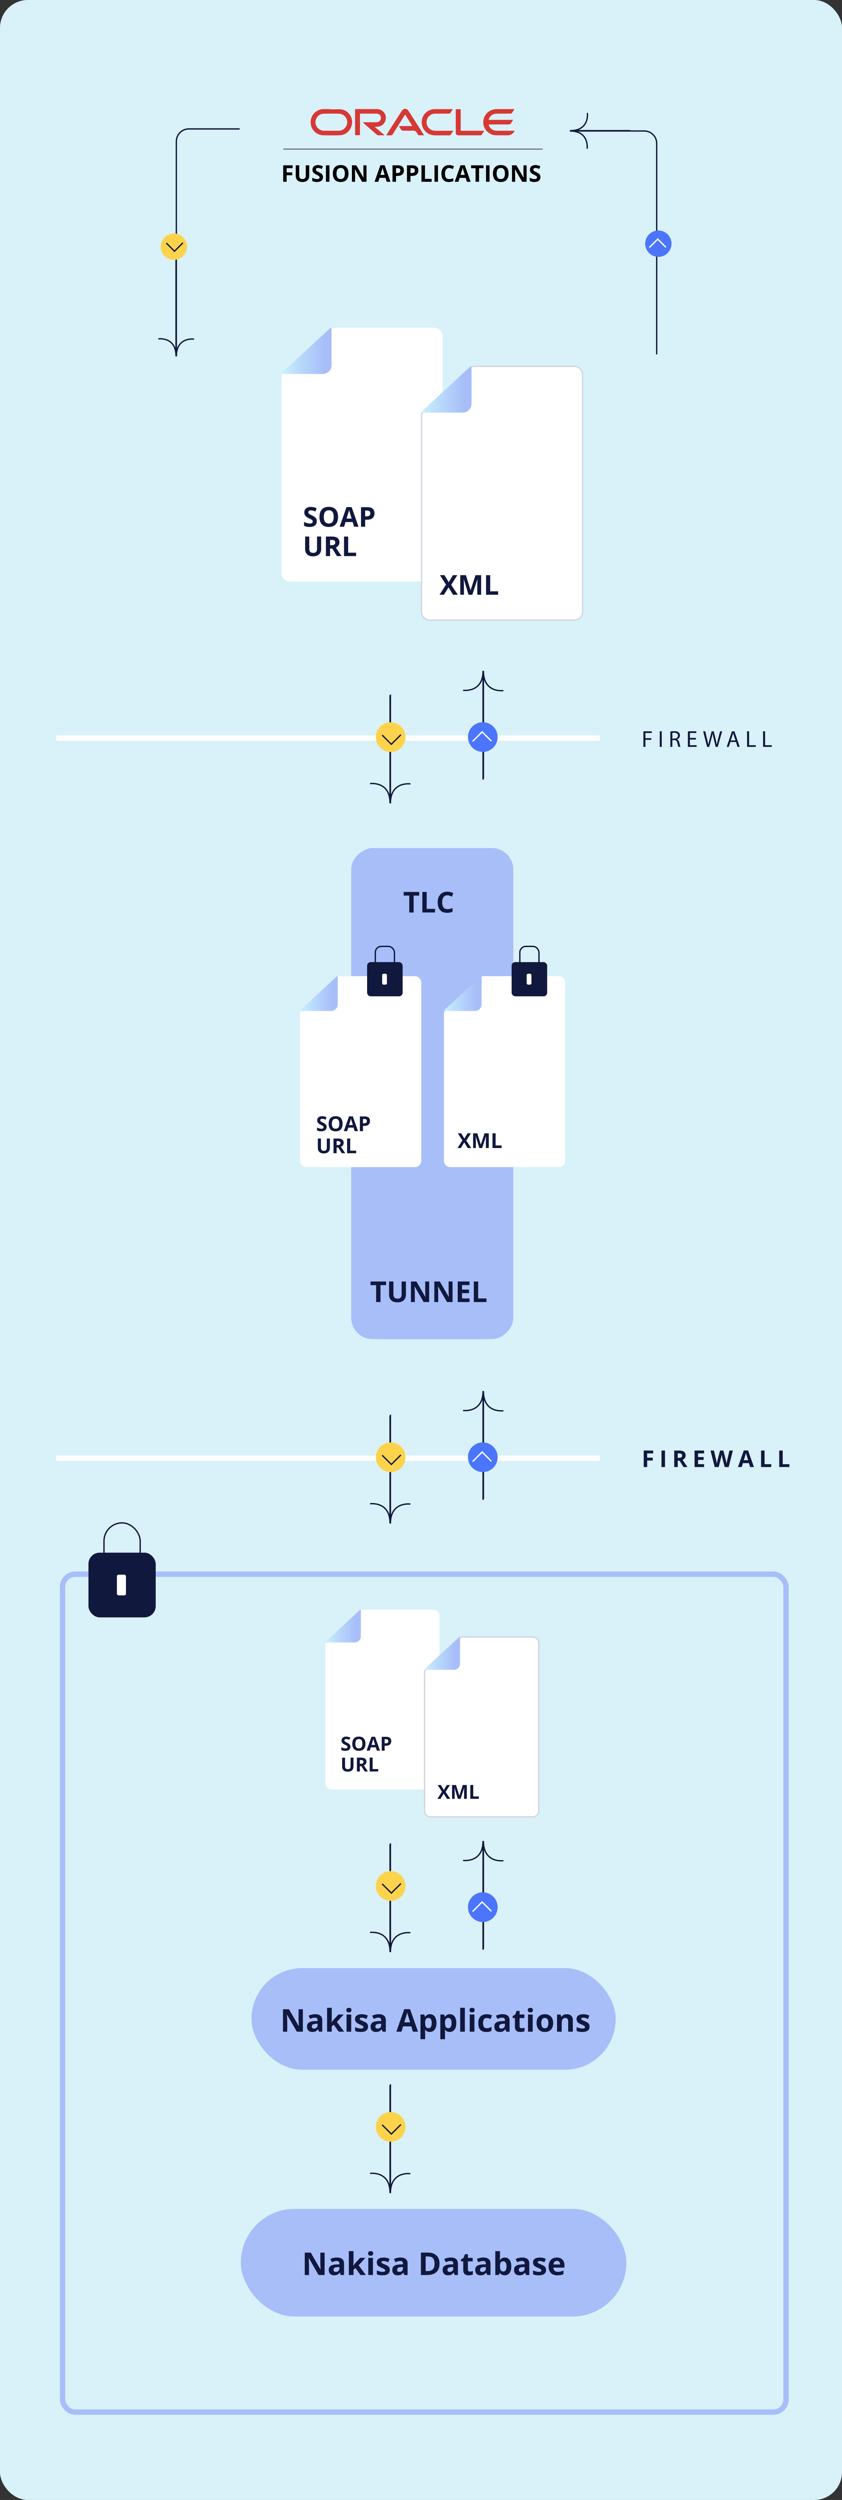 <svg xmlns="http://www.w3.org/2000/svg" xmlns:xlink="http://www.w3.org/1999/xlink" id="uuid-f7a04fb1-15f4-43d0-bd4b-f8b89086aaea" data-name="Layer_2" viewBox="0 0 633.18 1877.99"><rect x="0" y="0" width="633.18" height="1877.99" fill="#333333" stroke="none"/><defs><style>      .uuid-3ec38ba6-0afb-490b-899e-bd707c1529f6 {        fill: url(#uuid-773d5222-ed63-4c56-bba4-6311116858bb);      }      .uuid-9bbebf4a-929e-4823-ab5e-821f3f4d8b60 {        fill: url(#uuid-b4d132cf-df90-4970-9e63-02cbac8cc06b);      }      .uuid-7b13f9af-bb9e-4e9a-8d26-0b8c19b85d67 {        stroke: #11183d;      }      .uuid-7b13f9af-bb9e-4e9a-8d26-0b8c19b85d67, .uuid-28572240-3ef2-4a57-8aa6-6570bd2bcff8, .uuid-ac3f48d1-4047-47ab-8afc-bb8b67265bb3, .uuid-dc24837c-026d-4040-8f88-c55e5a05d46b, .uuid-804013a6-d55f-42a9-9332-a56510d5b9e3 {        fill: none;      }      .uuid-7b13f9af-bb9e-4e9a-8d26-0b8c19b85d67, .uuid-28572240-3ef2-4a57-8aa6-6570bd2bcff8, .uuid-ac3f48d1-4047-47ab-8afc-bb8b67265bb3, .uuid-dc24837c-026d-4040-8f88-c55e5a05d46b, .uuid-804013a6-d55f-42a9-9332-a56510d5b9e3, .uuid-dc771335-9708-48c5-97a5-0d40cdcbf0ec {        stroke-miterlimit: 10;      }      .uuid-a5ba206d-e010-4e75-b501-d0b15fdb992e, .uuid-dc771335-9708-48c5-97a5-0d40cdcbf0ec {        fill: #fff;      }      .uuid-0ceba10d-41bb-4a5c-a9a3-59b73fa52c17 {        fill: #11183d;      }      .uuid-28572240-3ef2-4a57-8aa6-6570bd2bcff8, .uuid-ac3f48d1-4047-47ab-8afc-bb8b67265bb3 {        stroke: #fff;      }      .uuid-712d5bc6-c309-466f-8b43-c506fa3f7785 {        fill: #4b75fd;      }      .uuid-d07f00d8-7840-477f-8b07-5b6c9c83165d {        fill: #a7bef9;      }      .uuid-0f22a9b6-9faf-4d05-8770-92254fdf6a71 {        fill: url(#uuid-778f7fb5-3d52-4888-b614-c883f7d84e39);      }      .uuid-1ef6fcfc-6a7f-4beb-b94b-9c0864f534c4 {        fill: #d63834;      }      .uuid-ac3f48d1-4047-47ab-8afc-bb8b67265bb3, .uuid-804013a6-d55f-42a9-9332-a56510d5b9e3 {        stroke-width: 4px;      }      .uuid-dc24837c-026d-4040-8f88-c55e5a05d46b {        stroke: #646568;        stroke-width: .75px;      }      .uuid-febadccc-9bcc-42ba-ba16-dda4e6a15587 {        fill: #fdd34b;      }      .uuid-50353201-9a36-4a82-a3e6-c20ca6634976 {        fill: url(#uuid-7c02fe13-fdb6-4b05-b3d2-6ec4d27e04d8);      }      .uuid-4d7af042-6f8a-4970-829d-9c1dd0219e22 {        fill: #d9f1f9;      }      .uuid-2d1c9860-2201-4e27-a2d8-d885006d1819 {        fill: url(#uuid-8b6dd8ba-0d6b-4e36-a457-d2daf2967f94);      }      .uuid-804013a6-d55f-42a9-9332-a56510d5b9e3 {        stroke: #a7bef9;      }      .uuid-a71c5cd2-5afc-4c19-85ce-7f8f59768ea2 {        fill: url(#uuid-10d0ef26-fa39-4090-a85d-4ceda874b014);      }      .uuid-dc771335-9708-48c5-97a5-0d40cdcbf0ec {        stroke: #d3d5e0;      }    </style><linearGradient id="uuid-8b6dd8ba-0d6b-4e36-a457-d2daf2967f94" x1="212.14" y1="263.67" x2="249.34" y2="263.67" gradientUnits="userSpaceOnUse"><stop offset="0" stop-color="#c8f1fd"></stop><stop offset=".37" stop-color="#b8d9fb"></stop><stop offset=".86" stop-color="#a7bef9"></stop></linearGradient><linearGradient id="uuid-7c02fe13-fdb6-4b05-b3d2-6ec4d27e04d8" x1="317.42" y1="292.67" x2="354.61" y2="292.67" xlink:href="#uuid-8b6dd8ba-0d6b-4e36-a457-d2daf2967f94"></linearGradient><linearGradient id="uuid-773d5222-ed63-4c56-bba4-6311116858bb" x1="245.01" y1="1221.59" x2="271.37" y2="1221.59" xlink:href="#uuid-8b6dd8ba-0d6b-4e36-a457-d2daf2967f94"></linearGradient><linearGradient id="uuid-10d0ef26-fa39-4090-a85d-4ceda874b014" x1="319.6" y1="1242.13" x2="345.95" y2="1242.13" xlink:href="#uuid-8b6dd8ba-0d6b-4e36-a457-d2daf2967f94"></linearGradient><linearGradient id="uuid-b4d132cf-df90-4970-9e63-02cbac8cc06b" x1="225.98" y1="746.46" x2="253.97" y2="746.46" xlink:href="#uuid-8b6dd8ba-0d6b-4e36-a457-d2daf2967f94"></linearGradient><linearGradient id="uuid-778f7fb5-3d52-4888-b614-c883f7d84e39" x1="334.17" y1="746.46" x2="362.16" y2="746.46" xlink:href="#uuid-8b6dd8ba-0d6b-4e36-a457-d2daf2967f94"></linearGradient></defs><g id="uuid-aab43295-bf21-407b-8bd1-4cb49a2abe96" data-name="Layer_1"><g><rect class="uuid-4d7af042-6f8a-4970-829d-9c1dd0219e22" y="0" width="633.18" height="1877.99" rx="20.94" ry="20.94"></rect><path class="uuid-a5ba206d-e010-4e75-b501-d0b15fdb992e" d="M326.44,436.85h-108.36c-3.52,0-6.38-2.86-6.38-6.38v-146.6c0-1.77.73-3.46,2.03-4.66l33.63-31.31c1.18-1.1,2.74-1.72,4.35-1.72h74.72c3.52,0,6.38,2.86,6.38,6.38v177.91c0,3.52-2.86,6.38-6.38,6.38Z"></path><path class="uuid-2d1c9860-2201-4e27-a2d8-d885006d1819" d="M249.34,247.1v27.19c0,3.67-2.97,6.64-6.64,6.64h-29.87c-.63,0-.93-.77-.47-1.19l35.82-33.14c.44-.41,1.15-.1,1.15.5Z"></path><rect class="uuid-d07f00d8-7840-477f-8b07-5b6c9c83165d" x="140.6" y="760.57" width="368.91" height="121.91" rx="16.14" ry="16.14" transform="translate(1146.58 496.48) rotate(90)"></rect><path class="uuid-7b13f9af-bb9e-4e9a-8d26-0b8c19b85d67" d="M119.04,254.57s13.33-1.93,13.33,13.01v-83.32"></path><path class="uuid-7b13f9af-bb9e-4e9a-8d26-0b8c19b85d67" d="M145.94,254.76s-13.33-1.93-13.33,13.01V106.21c0-5.17,4.19-9.36,9.36-9.36h38.28"></path><path class="uuid-7b13f9af-bb9e-4e9a-8d26-0b8c19b85d67" d="M441.7,84.82s1.93,13.33-13.01,13.33h45.27"></path><path class="uuid-7b13f9af-bb9e-4e9a-8d26-0b8c19b85d67" d="M441.51,111.72s1.93-13.33-13.01-13.33h55.97c5.17,0,9.36,4.19,9.36,9.36v158.46"></path><circle class="uuid-febadccc-9bcc-42ba-ba16-dda4e6a15587" cx="130.76" cy="185.28" r="9.9"></circle><polyline class="uuid-7b13f9af-bb9e-4e9a-8d26-0b8c19b85d67" points="125.06 182.58 131.21 188.73 137.57 182.38"></polyline><circle class="uuid-712d5bc6-c309-466f-8b43-c506fa3f7785" cx="495.08" cy="183.06" r="9.9"></circle><polyline class="uuid-28572240-3ef2-4a57-8aa6-6570bd2bcff8" points="500.77 185.76 494.62 179.61 488.27 185.96"></polyline><path class="uuid-dc771335-9708-48c5-97a5-0d40cdcbf0ec" d="M431.72,465.85h-108.36c-3.52,0-6.38-2.86-6.38-6.38v-146.6c0-1.77.73-3.46,2.03-4.66l33.63-31.31c1.18-1.1,2.74-1.72,4.35-1.72h74.72c3.52,0,6.38,2.86,6.38,6.38v177.91c0,3.52-2.86,6.38-6.38,6.38Z"></path><path class="uuid-50353201-9a36-4a82-a3e6-c20ca6634976" d="M354.61,276.1v27.19c0,3.67-2.97,6.64-6.64,6.64h-29.87c-.63,0-.93-.77-.47-1.19l35.82-33.14c.44-.41,1.15-.1,1.15.5Z"></path><g><path class="uuid-0ceba10d-41bb-4a5c-a9a3-59b73fa52c17" d="M238.23,391.59c0,.87-.21,1.63-.63,2.27-.42.64-1.04,1.14-1.84,1.49-.81.35-1.79.52-2.94.52-.51,0-1.01-.03-1.49-.1-.49-.07-.95-.17-1.4-.3-.45-.13-.87-.29-1.27-.49v-2.89c.7.31,1.42.59,2.17.83.75.25,1.49.37,2.23.37.51,0,.92-.07,1.23-.2.31-.13.54-.32.68-.55.14-.23.21-.5.21-.8,0-.37-.12-.68-.37-.94-.25-.26-.59-.51-1.02-.73-.43-.23-.92-.47-1.46-.73-.34-.16-.71-.36-1.12-.59-.4-.23-.78-.51-1.15-.85-.36-.33-.66-.74-.89-1.22-.23-.48-.35-1.05-.35-1.72,0-.88.2-1.63.6-2.25.4-.62.98-1.1,1.72-1.43.75-.33,1.63-.5,2.65-.5.76,0,1.49.09,2.19.27s1.42.43,2.18.77l-1,2.42c-.68-.28-1.28-.49-1.82-.64s-1.08-.23-1.64-.23c-.39,0-.72.06-.99.19-.28.12-.48.3-.62.52s-.21.48-.21.78c0,.35.1.64.31.88.21.24.51.47.92.69s.93.48,1.54.77c.75.36,1.39.73,1.92,1.11.53.38.94.84,1.23,1.36s.43,1.16.43,1.93Z"></path><path class="uuid-0ceba10d-41bb-4a5c-a9a3-59b73fa52c17" d="M254.23,388.3c0,1.13-.14,2.16-.42,3.09-.28.93-.71,1.73-1.28,2.4-.57.67-1.3,1.18-2.18,1.54-.88.36-1.92.54-3.12.54s-2.24-.18-3.12-.54-1.6-.87-2.18-1.54-1-1.47-1.28-2.4c-.28-.93-.42-1.97-.42-3.11,0-1.52.25-2.85.75-3.97s1.27-2,2.31-2.63,2.36-.93,3.96-.93,2.91.31,3.93.93c1.03.62,1.79,1.5,2.29,2.63.5,1.13.75,2.46.75,3.99ZM243.5,388.3c0,1.02.13,1.91.39,2.65.26.74.66,1.31,1.21,1.71.55.4,1.26.6,2.13.6s1.6-.2,2.15-.6c.55-.4.95-.97,1.2-1.71.25-.74.38-1.62.38-2.65,0-1.54-.29-2.75-.86-3.64-.58-.88-1.52-1.33-2.84-1.33-.88,0-1.59.2-2.15.6-.55.4-.96.97-1.22,1.71s-.39,1.63-.39,2.66Z"></path><path class="uuid-0ceba10d-41bb-4a5c-a9a3-59b73fa52c17" d="M266.27,395.67l-1.07-3.5h-5.36l-1.07,3.5h-3.36l5.19-14.75h3.81l5.21,14.75h-3.36ZM264.46,389.56l-1.07-3.42c-.07-.23-.16-.52-.27-.88s-.22-.72-.33-1.1c-.11-.37-.2-.7-.27-.97-.07.27-.16.61-.28,1.02-.12.41-.23.79-.34,1.15-.11.36-.18.62-.23.77l-1.05,3.42h3.83Z"></path><path class="uuid-0ceba10d-41bb-4a5c-a9a3-59b73fa52c17" d="M276.17,380.98c1.9,0,3.28.41,4.15,1.22.87.81,1.31,1.93,1.31,3.36,0,.64-.1,1.26-.29,1.84-.19.59-.51,1.11-.95,1.56-.44.46-1.02.82-1.75,1.08-.73.26-1.63.4-2.7.4h-1.34v5.23h-3.12v-14.69h4.69ZM276.01,383.53h-1.42v4.36h1.02c.58,0,1.09-.08,1.52-.23s.76-.4,1-.72.35-.75.35-1.27c0-.72-.2-1.26-.6-1.61s-1.03-.53-1.87-.53Z"></path><path class="uuid-0ceba10d-41bb-4a5c-a9a3-59b73fa52c17" d="M241.52,403.05v9.51c0,1.01-.22,1.92-.67,2.74-.45.81-1.12,1.46-2.02,1.93s-2.04.71-3.4.71c-1.94,0-3.42-.5-4.44-1.49-1.02-.99-1.53-2.3-1.53-3.94v-9.47h3.11v8.99c0,1.21.25,2.06.74,2.55s1.23.73,2.2.73c.68,0,1.24-.12,1.66-.35s.74-.6.94-1.08c.2-.49.3-1.11.3-1.87v-8.97h3.11Z"></path><path class="uuid-0ceba10d-41bb-4a5c-a9a3-59b73fa52c17" d="M249.39,403.05c1.33,0,2.43.16,3.3.48.87.32,1.51.81,1.93,1.46.42.65.63,1.47.63,2.46,0,.67-.13,1.26-.38,1.76-.25.5-.59.93-1,1.28-.42.35-.86.63-1.35.85l4.32,6.4h-3.46l-3.51-5.64h-1.66v5.64h-3.12v-14.69h4.28ZM249.17,405.6h-.94v3.97h1c1.03,0,1.77-.17,2.22-.52.45-.34.67-.85.67-1.52s-.24-1.19-.72-1.49c-.48-.29-1.22-.44-2.23-.44Z"></path><path class="uuid-0ceba10d-41bb-4a5c-a9a3-59b73fa52c17" d="M258.7,417.75v-14.69h3.12v12.12h5.96v2.57h-9.07Z"></path></g><g><path class="uuid-0ceba10d-41bb-4a5c-a9a3-59b73fa52c17" d="M344.26,446.77h-3.56l-3.42-5.56-3.42,5.56h-3.34l4.87-7.58-4.56-7.12h3.44l3.17,5.29,3.11-5.29h3.36l-4.61,7.29,4.96,7.41Z"></path><path class="uuid-0ceba10d-41bb-4a5c-a9a3-59b73fa52c17" d="M352.33,446.77l-3.54-11.53h-.09c.01.28.04.69.07,1.24.03.55.06,1.14.08,1.76.03.62.04,1.19.04,1.69v6.83h-2.78v-14.69h4.24l3.48,11.24h.06l3.69-11.24h4.24v14.69h-2.9v-6.95c0-.46,0-1,.03-1.6.02-.6.04-1.18.07-1.72.03-.55.05-.96.06-1.23h-.09l-3.79,11.51h-2.85Z"></path><path class="uuid-0ceba10d-41bb-4a5c-a9a3-59b73fa52c17" d="M365.51,446.77v-14.69h3.12v12.12h5.96v2.57h-9.07Z"></path></g><path class="uuid-a5ba206d-e010-4e75-b501-d0b15fdb992e" d="M325.99,1344.28h-76.77c-2.5,0-4.52-2.02-4.52-4.52v-103.86c0-1.25.52-2.45,1.44-3.3l23.83-22.18c.84-.78,1.94-1.22,3.08-1.22h52.94c2.5,0,4.52,2.02,4.52,4.52v126.05c0,2.5-2.02,4.52-4.52,4.52Z"></path><path class="uuid-3ec38ba6-0afb-490b-899e-bd707c1529f6" d="M271.37,1209.85v19.27c0,2.6-2.11,4.7-4.7,4.7h-21.16c-.44,0-.66-.54-.33-.84l25.38-23.48c.31-.29.82-.07.82.36Z"></path><path class="uuid-dc771335-9708-48c5-97a5-0d40cdcbf0ec" d="M400.58,1364.83h-76.77c-2.5,0-4.52-2.02-4.52-4.52v-103.86c0-1.25.52-2.45,1.44-3.3l23.83-22.18c.84-.78,1.94-1.22,3.08-1.22h52.94c2.5,0,4.52,2.02,4.52,4.52v126.05c0,2.5-2.02,4.52-4.52,4.52Z"></path><path class="uuid-a71c5cd2-5afc-4c19-85ce-7f8f59768ea2" d="M345.95,1230.39v19.27c0,2.6-2.11,4.7-4.7,4.7h-21.16c-.44,0-.66-.54-.33-.84l25.38-23.48c.31-.29.82-.07.82.36Z"></path><g><path class="uuid-0ceba10d-41bb-4a5c-a9a3-59b73fa52c17" d="M263.5,1312.22c0,.62-.15,1.15-.45,1.61-.3.46-.73.81-1.31,1.05-.57.25-1.27.37-2.08.37-.36,0-.71-.02-1.06-.07-.34-.05-.67-.12-.99-.21-.32-.09-.62-.21-.9-.35v-2.05c.49.22,1.01.42,1.54.59.53.17,1.06.26,1.58.26.36,0,.65-.05.87-.14.22-.1.38-.23.48-.39.1-.17.15-.36.15-.57,0-.26-.09-.48-.26-.67-.18-.19-.42-.36-.72-.52-.31-.16-.65-.33-1.04-.52-.24-.11-.51-.25-.79-.42-.28-.16-.55-.36-.81-.6-.26-.24-.47-.53-.63-.87-.16-.34-.25-.75-.25-1.22,0-.62.14-1.15.43-1.6.28-.44.69-.78,1.22-1.01.53-.24,1.15-.35,1.88-.35.54,0,1.06.06,1.55.19s1,.31,1.54.54l-.71,1.72c-.48-.2-.91-.35-1.29-.45-.38-.11-.77-.16-1.16-.16-.28,0-.51.04-.7.13-.2.09-.34.21-.44.37-.1.16-.15.34-.15.55,0,.25.07.45.22.62.14.17.36.33.66.49.29.16.66.34,1.09.55.53.25.99.51,1.36.79.38.27.67.59.87.96.2.37.31.83.31,1.37Z"></path><path class="uuid-0ceba10d-41bb-4a5c-a9a3-59b73fa52c17" d="M274.83,1309.89c0,.8-.1,1.53-.3,2.19s-.5,1.22-.91,1.7c-.41.47-.92.84-1.54,1.09s-1.36.38-2.21.38-1.58-.13-2.21-.38-1.14-.62-1.54-1.09c-.41-.47-.71-1.04-.91-1.7-.2-.66-.3-1.39-.3-2.2,0-1.08.18-2.02.53-2.82s.9-1.42,1.63-1.86,1.67-.66,2.81-.66,2.06.22,2.79.66,1.27,1.06,1.62,1.87c.35.8.53,1.75.53,2.83ZM267.23,1309.89c0,.73.09,1.35.27,1.88s.47.93.86,1.21c.39.28.89.42,1.51.42s1.13-.14,1.52-.42c.39-.28.67-.69.85-1.21.18-.52.27-1.15.27-1.88,0-1.09-.2-1.95-.61-2.58-.41-.63-1.08-.94-2.01-.94-.62,0-1.13.14-1.52.42s-.68.69-.86,1.21-.27,1.15-.27,1.88Z"></path><path class="uuid-0ceba10d-41bb-4a5c-a9a3-59b73fa52c17" d="M283.36,1315.11l-.75-2.48h-3.79l-.75,2.48h-2.38l3.67-10.45h2.7l3.69,10.45h-2.38ZM282.08,1310.78l-.75-2.42c-.05-.16-.11-.37-.19-.62-.08-.25-.16-.51-.23-.78-.08-.26-.14-.49-.19-.69-.05.19-.11.44-.2.72s-.16.56-.24.82c-.08.26-.13.44-.16.55l-.75,2.42h2.71Z"></path><path class="uuid-0ceba10d-41bb-4a5c-a9a3-59b73fa52c17" d="M290.37,1304.7c1.34,0,2.32.29,2.94.87.62.58.93,1.37.93,2.38,0,.46-.07.89-.21,1.31-.14.42-.36.79-.67,1.11-.31.32-.73.58-1.24.77-.52.19-1.16.28-1.92.28h-.95v3.7h-2.21v-10.41h3.32ZM290.26,1306.51h-1v3.09h.73c.41,0,.77-.05,1.08-.16s.54-.28.71-.51.25-.53.25-.9c0-.51-.14-.89-.43-1.14-.29-.25-.73-.37-1.32-.37Z"></path><path class="uuid-0ceba10d-41bb-4a5c-a9a3-59b73fa52c17" d="M265.82,1320.34v6.74c0,.72-.16,1.36-.47,1.94-.32.58-.79,1.03-1.43,1.37-.64.34-1.44.51-2.41.51-1.38,0-2.42-.35-3.15-1.05-.72-.7-1.08-1.63-1.08-2.79v-6.71h2.2v6.37c0,.86.18,1.46.53,1.81s.87.52,1.56.52c.48,0,.88-.08,1.18-.25.3-.17.52-.42.67-.77.14-.35.21-.79.21-1.33v-6.36h2.2Z"></path><path class="uuid-0ceba10d-41bb-4a5c-a9a3-59b73fa52c17" d="M271.41,1320.34c.95,0,1.72.11,2.34.34.62.23,1.07.57,1.37,1.03.3.46.45,1.04.45,1.74,0,.47-.09.89-.27,1.25s-.42.66-.71.9-.61.45-.95.61l3.06,4.54h-2.45l-2.48-3.99h-1.17v3.99h-2.21v-10.41h3.03ZM271.25,1322.15h-.67v2.81h.71c.73,0,1.25-.12,1.57-.37.32-.24.47-.6.47-1.08s-.17-.84-.51-1.05c-.34-.21-.87-.31-1.58-.31Z"></path><path class="uuid-0ceba10d-41bb-4a5c-a9a3-59b73fa52c17" d="M278,1330.75v-10.41h2.21v8.59h4.22v1.82h-6.43Z"></path></g><g><path class="uuid-0ceba10d-41bb-4a5c-a9a3-59b73fa52c17" d="M338.61,1351.31h-2.52l-2.42-3.94-2.42,3.94h-2.36l3.45-5.37-3.23-5.04h2.43l2.24,3.75,2.2-3.75h2.38l-3.27,5.16,3.52,5.25Z"></path><path class="uuid-0ceba10d-41bb-4a5c-a9a3-59b73fa52c17" d="M344.33,1351.31l-2.51-8.17h-.06c0,.2.02.49.05.88s.04.81.06,1.25c.02.44.03.84.03,1.2v4.84h-1.97v-10.41h3l2.46,7.96h.04l2.61-7.96h3v10.41h-2.06v-4.93c0-.33,0-.71.02-1.13.01-.43.03-.83.05-1.22.02-.39.03-.68.04-.87h-.06l-2.68,8.15h-2.02Z"></path><path class="uuid-0ceba10d-41bb-4a5c-a9a3-59b73fa52c17" d="M353.67,1351.31v-10.41h2.21v8.59h4.22v1.82h-6.43Z"></path></g><path class="uuid-a5ba206d-e010-4e75-b501-d0b15fdb992e" d="M311.98,876.75h-81.52c-2.65,0-4.8-2.15-4.8-4.8v-110.29c0-1.33.55-2.6,1.52-3.51l25.3-23.56c.89-.83,2.06-1.29,3.28-1.29h56.22c2.65,0,4.8,2.15,4.8,4.8v133.85c0,2.65-2.15,4.8-4.8,4.8Z"></path><path class="uuid-9bbebf4a-929e-4823-ab5e-821f3f4d8b60" d="M253.97,733.99v20.46c0,2.76-2.24,4.99-4.99,4.99h-22.47c-.47,0-.7-.58-.35-.9l26.95-24.94c.33-.31.87-.07.87.38Z"></path><path class="uuid-a5ba206d-e010-4e75-b501-d0b15fdb992e" d="M420.17,876.75h-81.52c-2.65,0-4.8-2.15-4.8-4.8v-110.29c0-1.33.55-2.6,1.52-3.51l25.3-23.56c.89-.83,2.06-1.29,3.28-1.29h56.22c2.65,0,4.8,2.15,4.8,4.8v133.85c0,2.65-2.15,4.8-4.8,4.8Z"></path><path class="uuid-0f22a9b6-9faf-4d05-8770-92254fdf6a71" d="M362.16,733.99v20.46c0,2.76-2.24,4.99-4.99,4.99h-22.47c-.47,0-.7-.58-.35-.9l26.95-24.94c.33-.31.87-.07.87.38Z"></path><g><path class="uuid-0ceba10d-41bb-4a5c-a9a3-59b73fa52c17" d="M245.61,846.64c0,.66-.16,1.22-.48,1.71-.32.48-.78.86-1.39,1.12-.61.26-1.34.39-2.21.39-.38,0-.76-.03-1.12-.08-.37-.05-.72-.12-1.05-.22s-.65-.22-.96-.37v-2.18c.52.23,1.07.44,1.63.63s1.12.28,1.68.28c.38,0,.69-.05.93-.15s.4-.24.51-.42c.11-.18.16-.38.16-.6,0-.28-.09-.51-.28-.71s-.44-.38-.77-.55c-.33-.17-.69-.36-1.1-.55-.26-.12-.54-.27-.84-.44-.3-.17-.59-.39-.86-.64-.27-.25-.5-.56-.67-.92-.17-.36-.26-.79-.26-1.3,0-.66.15-1.22.45-1.69s.73-.83,1.3-1.08c.56-.25,1.23-.38,1.99-.38.57,0,1.12.07,1.64.2.52.13,1.07.33,1.64.58l-.76,1.82c-.51-.21-.97-.37-1.37-.48s-.81-.17-1.23-.17c-.29,0-.54.05-.75.14-.21.09-.36.22-.47.39-.11.17-.16.36-.16.59,0,.26.08.48.23.66.15.18.39.35.7.52.31.17.7.36,1.16.58.56.27,1.05.54,1.45.83.4.29.71.63.93,1.02s.33.88.33,1.46Z"></path><path class="uuid-0ceba10d-41bb-4a5c-a9a3-59b73fa52c17" d="M257.65,844.17c0,.85-.11,1.63-.32,2.33-.21.7-.53,1.3-.96,1.8-.43.5-.98.89-1.64,1.16s-1.44.4-2.34.4-1.68-.13-2.34-.4-1.21-.66-1.64-1.16c-.43-.5-.75-1.11-.96-1.81-.21-.7-.32-1.48-.32-2.34,0-1.14.19-2.14.56-2.99.38-.85.95-1.51,1.74-1.98s1.77-.7,2.98-.7,2.19.23,2.96.7c.77.47,1.35,1.13,1.72,1.98.38.85.56,1.85.56,3ZM249.58,844.17c0,.77.1,1.44.29,1.99.19.56.5.99.91,1.29.41.3.95.45,1.6.45s1.2-.15,1.62-.45c.41-.3.71-.73.9-1.29s.28-1.22.28-1.99c0-1.16-.22-2.07-.65-2.74-.43-.67-1.15-1-2.14-1-.66,0-1.2.15-1.61.45-.42.3-.72.73-.91,1.29-.19.56-.29,1.22-.29,2Z"></path><path class="uuid-0ceba10d-41bb-4a5c-a9a3-59b73fa52c17" d="M266.7,849.71l-.8-2.63h-4.03l-.8,2.63h-2.53l3.9-11.1h2.87l3.92,11.1h-2.53ZM265.34,845.11l-.8-2.57c-.05-.17-.12-.39-.2-.66-.08-.27-.17-.54-.25-.82s-.15-.52-.2-.73c-.05.21-.12.46-.21.77-.09.3-.17.59-.25.87-.08.27-.14.47-.17.58l-.79,2.57h2.88Z"></path><path class="uuid-0ceba10d-41bb-4a5c-a9a3-59b73fa52c17" d="M274.15,838.65c1.43,0,2.47.31,3.12.92.66.61.98,1.46.98,2.53,0,.48-.07.95-.22,1.39-.15.44-.38.83-.71,1.18s-.77.61-1.32.81-1.23.3-2.03.3h-1v3.93h-2.34v-11.05h3.53ZM274.03,840.57h-1.07v3.28h.77c.44,0,.82-.06,1.14-.17.32-.12.57-.3.75-.54s.26-.56.26-.95c0-.54-.15-.95-.45-1.21-.3-.26-.77-.4-1.41-.4Z"></path><path class="uuid-0ceba10d-41bb-4a5c-a9a3-59b73fa52c17" d="M248.08,855.26v7.15c0,.76-.17,1.45-.5,2.06s-.84,1.1-1.52,1.46c-.68.36-1.53.54-2.56.54-1.46,0-2.58-.37-3.34-1.12-.77-.75-1.15-1.73-1.15-2.96v-7.12h2.34v6.77c0,.91.19,1.55.56,1.92s.93.55,1.66.55c.51,0,.93-.09,1.25-.26s.56-.45.71-.82.23-.84.23-1.41v-6.75h2.34Z"></path><path class="uuid-0ceba10d-41bb-4a5c-a9a3-59b73fa52c17" d="M254.01,855.26c1,0,1.83.12,2.48.36.65.24,1.14.61,1.46,1.1.32.49.48,1.11.48,1.85,0,.5-.1.95-.29,1.32s-.44.7-.76.96c-.31.26-.65.48-1.01.64l3.25,4.82h-2.6l-2.64-4.24h-1.25v4.24h-2.34v-11.05h3.22ZM253.84,857.18h-.71v2.99h.76c.78,0,1.33-.13,1.67-.39s.5-.64.5-1.15-.18-.9-.54-1.12-.92-.33-1.67-.33Z"></path><path class="uuid-0ceba10d-41bb-4a5c-a9a3-59b73fa52c17" d="M261.01,866.32v-11.05h2.34v9.12h4.48v1.94h-6.83Z"></path></g><rect class="uuid-d07f00d8-7840-477f-8b07-5b6c9c83165d" x="189.1" y="1478.46" width="273.89" height="76.33" rx="38.17" ry="38.17"></rect><rect class="uuid-d07f00d8-7840-477f-8b07-5b6c9c83165d" x="181.1" y="1659.34" width="289.94" height="80.81" rx="40.4" ry="40.4"></rect><g><path class="uuid-0ceba10d-41bb-4a5c-a9a3-59b73fa52c17" d="M227.75,1526.2h-4.54l-7.33-12.74h-.1c.03.53.06,1.06.08,1.6.02.54.05,1.07.07,1.61.02.53.05,1.07.07,1.61v7.93h-3.19v-16.84h4.5l7.32,12.62h.08c-.02-.52-.04-1.04-.06-1.56-.02-.51-.04-1.03-.06-1.54-.02-.51-.04-1.03-.05-1.54v-7.97h3.21v16.84Z"></path><path class="uuid-0ceba10d-41bb-4a5c-a9a3-59b73fa52c17" d="M236.99,1513.06c1.73,0,3.05.38,3.97,1.13s1.38,1.9,1.38,3.43v8.58h-2.45l-.68-1.75h-.09c-.37.46-.75.84-1.13,1.13-.38.29-.83.51-1.33.65-.5.14-1.11.21-1.82.21-.76,0-1.44-.15-2.04-.44-.6-.29-1.08-.74-1.42-1.34-.35-.6-.52-1.37-.52-2.3,0-1.37.48-2.38,1.44-3.02.96-.65,2.4-1.01,4.32-1.08l2.23-.07v-.56c0-.68-.18-1.17-.53-1.49-.35-.32-.84-.47-1.47-.47s-1.23.09-1.83.26c-.6.18-1.2.4-1.8.67l-1.16-2.37c.68-.36,1.45-.65,2.3-.85.85-.21,1.73-.31,2.63-.31ZM238.86,1520.23l-1.36.05c-1.14.03-1.93.23-2.37.61s-.66.87-.66,1.49c0,.54.16.92.47,1.15.31.23.73.34,1.23.34.75,0,1.39-.22,1.91-.67s.78-1.08.78-1.9v-1.06Z"></path><path class="uuid-0ceba10d-41bb-4a5c-a9a3-59b73fa52c17" d="M249.48,1508.28v8.02c0,.48-.02.97-.06,1.45-.04.48-.08.97-.13,1.45h.05c.24-.34.48-.67.73-1,.25-.33.52-.65.8-.96l3.61-3.92h3.96l-5.11,5.59,5.43,7.29h-4.06l-3.71-5.22-1.51,1.21v4.01h-3.51v-17.93h3.51Z"></path><path class="uuid-0ceba10d-41bb-4a5c-a9a3-59b73fa52c17" d="M262.36,1508.28c.52,0,.97.12,1.35.36.38.24.56.69.56,1.35s-.19,1.1-.56,1.35c-.38.25-.83.38-1.35.38s-.98-.12-1.35-.38c-.37-.25-.56-.7-.56-1.35s.19-1.11.56-1.35c.37-.24.82-.36,1.35-.36ZM264.11,1513.32v12.88h-3.51v-12.88h3.51Z"></path><path class="uuid-0ceba10d-41bb-4a5c-a9a3-59b73fa52c17" d="M276.78,1522.38c0,.88-.21,1.61-.62,2.22-.41.6-1.02,1.06-1.84,1.37-.81.31-1.83.47-3.04.47-.9,0-1.67-.06-2.31-.17-.64-.12-1.29-.31-1.94-.58v-2.9c.7.32,1.45.57,2.25.78.8.2,1.51.3,2.11.3.68,0,1.17-.1,1.47-.3.3-.2.44-.47.44-.8,0-.21-.06-.41-.18-.58s-.37-.37-.77-.59c-.39-.22-1.01-.5-1.84-.86-.81-.34-1.47-.68-1.99-1.03s-.9-.75-1.15-1.23c-.25-.47-.38-1.07-.38-1.8,0-1.19.46-2.09,1.39-2.69.92-.6,2.16-.9,3.71-.9.8,0,1.56.08,2.29.24.73.16,1.47.42,2.24.77l-1.06,2.53c-.64-.28-1.24-.5-1.8-.68s-1.14-.26-1.72-.26c-.51,0-.9.07-1.16.21-.26.14-.39.35-.39.63,0,.21.07.39.2.55s.4.34.78.54c.39.2.96.45,1.71.75.73.3,1.36.61,1.9.94.54.33.95.73,1.24,1.21.29.48.44,1.1.44,1.86Z"></path><path class="uuid-0ceba10d-41bb-4a5c-a9a3-59b73fa52c17" d="M284.8,1513.06c1.73,0,3.05.38,3.97,1.13s1.38,1.9,1.38,3.43v8.58h-2.45l-.68-1.75h-.09c-.37.46-.75.84-1.13,1.13-.38.29-.83.51-1.33.65-.5.14-1.11.21-1.82.21-.76,0-1.44-.15-2.04-.44-.6-.29-1.08-.74-1.42-1.34-.35-.6-.52-1.37-.52-2.3,0-1.37.48-2.38,1.44-3.02.96-.65,2.4-1.01,4.32-1.08l2.23-.07v-.56c0-.68-.18-1.17-.53-1.49-.35-.32-.84-.47-1.47-.47s-1.23.09-1.83.26c-.6.18-1.2.4-1.8.67l-1.16-2.37c.68-.36,1.45-.65,2.3-.85.85-.21,1.73-.31,2.63-.31ZM286.67,1520.23l-1.36.05c-1.14.03-1.93.23-2.37.61s-.66.87-.66,1.49c0,.54.16.92.47,1.15.31.23.73.34,1.23.34.75,0,1.39-.22,1.91-.67s.78-1.08.78-1.9v-1.06Z"></path><path class="uuid-0ceba10d-41bb-4a5c-a9a3-59b73fa52c17" d="M310.49,1526.2l-1.22-4.01h-6.14l-1.22,4.01h-3.85l5.94-16.91h4.37l5.97,16.91h-3.85ZM308.42,1519.2l-1.22-3.92c-.08-.26-.18-.6-.31-1.01-.13-.41-.25-.83-.38-1.26-.13-.43-.23-.8-.31-1.11-.08.32-.18.71-.32,1.17-.13.46-.26.9-.39,1.32-.12.42-.21.71-.27.89l-1.21,3.92h4.39Z"></path><path class="uuid-0ceba10d-41bb-4a5c-a9a3-59b73fa52c17" d="M323.35,1513.08c1.45,0,2.62.56,3.52,1.69s1.34,2.78,1.34,4.96c0,1.46-.21,2.69-.63,3.68-.42,1-1.01,1.75-1.75,2.25s-1.6.76-2.57.76c-.62,0-1.16-.08-1.6-.24s-.83-.36-1.14-.61c-.32-.25-.59-.52-.82-.8h-.18c.06.31.11.62.14.94.03.32.05.64.05.95v5.2h-3.51v-18.55h2.86l.5,1.67h.16c.23-.35.51-.66.84-.96.33-.29.73-.52,1.19-.7.46-.17,1-.26,1.62-.26ZM322.22,1515.89c-.61,0-1.1.13-1.46.38-.36.25-.62.63-.79,1.14-.17.51-.26,1.15-.27,1.92v.38c0,.83.08,1.53.24,2.11s.42,1.01.79,1.31c.37.3.89.45,1.54.45.54,0,.98-.15,1.33-.45s.6-.74.78-1.32c.17-.58.26-1.29.26-2.12,0-1.26-.2-2.21-.59-2.85s-1-.96-1.82-.96Z"></path><path class="uuid-0ceba10d-41bb-4a5c-a9a3-59b73fa52c17" d="M338.28,1513.08c1.45,0,2.62.56,3.52,1.69s1.34,2.78,1.34,4.96c0,1.46-.21,2.69-.63,3.68-.42,1-1.01,1.75-1.75,2.25s-1.6.76-2.57.76c-.62,0-1.16-.08-1.6-.24s-.83-.36-1.14-.61c-.32-.25-.59-.52-.82-.8h-.18c.06.31.11.62.14.94.03.32.05.64.05.95v5.2h-3.51v-18.55h2.86l.5,1.67h.16c.23-.35.51-.66.84-.96.33-.29.73-.52,1.19-.7.46-.17,1-.26,1.62-.26ZM337.15,1515.89c-.61,0-1.1.13-1.46.38-.36.25-.62.63-.79,1.14-.17.51-.26,1.15-.27,1.92v.38c0,.83.08,1.53.24,2.11s.42,1.01.79,1.31c.37.3.89.45,1.54.45.54,0,.98-.15,1.33-.45s.6-.74.78-1.32c.17-.58.26-1.29.26-2.12,0-1.26-.2-2.21-.59-2.85s-1-.96-1.82-.96Z"></path><path class="uuid-0ceba10d-41bb-4a5c-a9a3-59b73fa52c17" d="M349.56,1526.2h-3.51v-17.93h3.51v17.93Z"></path><path class="uuid-0ceba10d-41bb-4a5c-a9a3-59b73fa52c17" d="M355.01,1508.28c.52,0,.97.12,1.35.36.38.24.56.69.56,1.35s-.19,1.1-.56,1.35c-.38.25-.83.38-1.35.38s-.98-.12-1.35-.38c-.37-.25-.56-.7-.56-1.35s.19-1.11.56-1.35c.37-.24.82-.36,1.35-.36ZM356.76,1513.32v12.88h-3.51v-12.88h3.51Z"></path><path class="uuid-0ceba10d-41bb-4a5c-a9a3-59b73fa52c17" d="M365.67,1526.43c-1.27,0-2.36-.23-3.26-.7-.9-.46-1.58-1.18-2.05-2.16-.47-.97-.7-2.22-.7-3.74s.27-2.86.8-3.85c.53-.99,1.28-1.73,2.22-2.19.95-.47,2.05-.7,3.3-.7.89,0,1.66.09,2.31.26.65.17,1.21.38,1.7.62l-1.04,2.72c-.55-.22-1.07-.41-1.54-.55-.48-.14-.95-.21-1.43-.21-.62,0-1.13.14-1.53.43-.41.29-.71.72-.91,1.3-.2.58-.3,1.3-.3,2.17s.11,1.56.32,2.12c.21.56.53.98.93,1.25.41.27.9.41,1.49.41.73,0,1.38-.1,1.95-.29.57-.2,1.12-.47,1.66-.82v3.01c-.54.34-1.1.58-1.69.73-.59.15-1.33.22-2.23.22Z"></path><path class="uuid-0ceba10d-41bb-4a5c-a9a3-59b73fa52c17" d="M377.85,1513.06c1.73,0,3.05.38,3.97,1.13s1.38,1.9,1.38,3.43v8.58h-2.45l-.68-1.75h-.09c-.37.46-.75.84-1.13,1.13-.38.29-.83.51-1.33.65-.5.14-1.11.21-1.82.21-.76,0-1.44-.15-2.04-.44-.6-.29-1.08-.74-1.42-1.34-.35-.6-.52-1.37-.52-2.3,0-1.37.48-2.38,1.44-3.02.96-.65,2.4-1.01,4.32-1.08l2.23-.07v-.56c0-.68-.18-1.17-.53-1.49-.35-.32-.84-.47-1.47-.47s-1.23.09-1.83.26c-.6.18-1.2.4-1.8.67l-1.16-2.37c.68-.36,1.45-.65,2.3-.85.85-.21,1.73-.31,2.63-.31ZM379.72,1520.23l-1.36.05c-1.14.03-1.93.23-2.37.61s-.66.87-.66,1.49c0,.54.16.92.47,1.15.31.23.73.34,1.23.34.75,0,1.39-.22,1.91-.67s.78-1.08.78-1.9v-1.06Z"></path><path class="uuid-0ceba10d-41bb-4a5c-a9a3-59b73fa52c17" d="M392.25,1523.63c.38,0,.76-.04,1.12-.12.36-.08.73-.17,1.09-.29v2.62c-.38.17-.84.31-1.4.42s-1.17.17-1.83.17c-.77,0-1.46-.12-2.07-.37-.61-.25-1.09-.68-1.44-1.3-.35-.62-.52-1.48-.52-2.59v-6.21h-1.68v-1.49l1.94-1.17,1.01-2.72h2.25v2.74h3.61v2.64h-3.61v6.21c0,.49.14.86.42,1.1.28.24.65.36,1.11.36Z"></path><path class="uuid-0ceba10d-41bb-4a5c-a9a3-59b73fa52c17" d="M398.83,1508.28c.52,0,.97.12,1.35.36.38.24.56.69.56,1.35s-.19,1.1-.56,1.35c-.38.25-.83.38-1.35.38s-.98-.12-1.35-.38c-.37-.25-.56-.7-.56-1.35s.19-1.11.56-1.35c.37-.24.82-.36,1.35-.36ZM400.58,1513.32v12.88h-3.51v-12.88h3.51Z"></path><path class="uuid-0ceba10d-41bb-4a5c-a9a3-59b73fa52c17" d="M415.97,1519.74c0,1.08-.14,2.03-.43,2.86-.29.83-.71,1.53-1.25,2.1-.55.57-1.21,1-1.98,1.3-.77.29-1.64.44-2.61.44-.91,0-1.74-.15-2.49-.44-.76-.29-1.41-.72-1.97-1.3-.56-.57-.99-1.27-1.29-2.1-.3-.83-.46-1.78-.46-2.86,0-1.43.25-2.64.76-3.63.51-.99,1.23-1.74,2.17-2.26.94-.51,2.05-.77,3.35-.77,1.21,0,2.28.26,3.21.77.93.51,1.67,1.27,2.2,2.26.53.99.8,2.2.8,3.63ZM407.07,1519.74c0,.84.09,1.56.28,2.13.18.58.47,1.01.86,1.3.39.29.9.44,1.53.44s1.13-.15,1.51-.44c.39-.29.67-.73.85-1.3.18-.58.27-1.29.27-2.13s-.09-1.56-.27-2.12-.47-.99-.86-1.27-.9-.43-1.53-.43c-.93,0-1.6.32-2.02.96s-.63,1.59-.63,2.87Z"></path><path class="uuid-0ceba10d-41bb-4a5c-a9a3-59b73fa52c17" d="M426.19,1513.08c1.38,0,2.48.37,3.32,1.12.84.75,1.26,1.95,1.26,3.6v8.4h-3.51v-7.52c0-.92-.17-1.62-.5-2.08-.33-.47-.86-.7-1.57-.7-1.08,0-1.81.37-2.2,1.09s-.59,1.78-.59,3.16v6.06h-3.51v-12.88h2.68l.47,1.65h.2c.28-.45.62-.81,1.03-1.08.41-.28.87-.48,1.37-.61.5-.13,1.02-.2,1.56-.2Z"></path><path class="uuid-0ceba10d-41bb-4a5c-a9a3-59b73fa52c17" d="M443.37,1522.38c0,.88-.21,1.61-.62,2.22-.41.6-1.02,1.06-1.84,1.37-.81.31-1.83.47-3.04.47-.9,0-1.67-.06-2.31-.17-.64-.12-1.29-.31-1.94-.58v-2.9c.7.32,1.45.57,2.25.78.8.2,1.51.3,2.11.3.68,0,1.17-.1,1.47-.3.3-.2.44-.47.44-.8,0-.21-.06-.41-.18-.58s-.37-.37-.77-.59c-.39-.22-1.01-.5-1.84-.86-.81-.34-1.47-.68-1.99-1.03s-.9-.75-1.15-1.23c-.25-.47-.38-1.07-.38-1.8,0-1.19.46-2.09,1.39-2.69.92-.6,2.16-.9,3.71-.9.8,0,1.56.08,2.29.24.73.16,1.47.42,2.24.77l-1.06,2.53c-.64-.28-1.24-.5-1.8-.68s-1.14-.26-1.72-.26c-.51,0-.9.07-1.16.21-.26.14-.39.35-.39.63,0,.21.07.39.2.55s.4.34.78.54c.39.2.96.45,1.71.75.73.3,1.36.61,1.9.94.54.33.95.73,1.24,1.21.29.48.44,1.1.44,1.86Z"></path></g><g><path class="uuid-0ceba10d-41bb-4a5c-a9a3-59b73fa52c17" d="M244.11,1709h-4.54l-7.33-12.74h-.1c.03.53.06,1.06.08,1.6.02.54.05,1.07.07,1.61.02.53.05,1.07.07,1.61v7.93h-3.19v-16.84h4.5l7.32,12.62h.08c-.02-.52-.04-1.04-.06-1.56-.02-.51-.04-1.03-.06-1.54-.02-.51-.04-1.03-.05-1.54v-7.97h3.21v16.84Z"></path><path class="uuid-0ceba10d-41bb-4a5c-a9a3-59b73fa52c17" d="M253.35,1695.85c1.73,0,3.05.38,3.97,1.13s1.38,1.9,1.38,3.43v8.58h-2.45l-.68-1.75h-.09c-.37.46-.75.84-1.13,1.13-.38.29-.83.51-1.33.65-.5.14-1.11.21-1.82.21-.76,0-1.44-.15-2.04-.44-.6-.29-1.08-.74-1.42-1.34-.35-.6-.52-1.37-.52-2.3,0-1.37.48-2.38,1.44-3.02.96-.65,2.4-1.01,4.32-1.08l2.23-.07v-.56c0-.68-.18-1.17-.53-1.49-.35-.32-.84-.47-1.47-.47s-1.23.09-1.83.26c-.6.18-1.2.4-1.8.67l-1.16-2.37c.68-.36,1.45-.65,2.3-.85.85-.21,1.73-.31,2.63-.31ZM255.21,1703.03l-1.36.05c-1.14.03-1.93.23-2.37.61s-.66.87-.66,1.49c0,.54.16.92.47,1.15.31.23.73.34,1.23.34.75,0,1.39-.22,1.91-.67s.78-1.08.78-1.9v-1.06Z"></path><path class="uuid-0ceba10d-41bb-4a5c-a9a3-59b73fa52c17" d="M265.83,1691.07v8.02c0,.48-.02.97-.06,1.45-.04.48-.08.97-.13,1.45h.05c.24-.34.48-.67.73-1,.25-.33.52-.65.8-.96l3.61-3.92h3.96l-5.11,5.59,5.43,7.29h-4.06l-3.71-5.22-1.51,1.21v4.01h-3.51v-17.93h3.51Z"></path><path class="uuid-0ceba10d-41bb-4a5c-a9a3-59b73fa52c17" d="M278.71,1691.07c.52,0,.97.12,1.35.36.38.24.56.69.56,1.35s-.19,1.1-.56,1.35c-.38.25-.83.38-1.35.38s-.98-.12-1.35-.38c-.37-.25-.56-.7-.56-1.35s.19-1.11.56-1.35c.37-.24.82-.36,1.35-.36ZM280.46,1696.12v12.88h-3.51v-12.88h3.51Z"></path><path class="uuid-0ceba10d-41bb-4a5c-a9a3-59b73fa52c17" d="M293.14,1705.17c0,.88-.21,1.61-.62,2.22-.41.6-1.02,1.06-1.84,1.37-.81.31-1.83.47-3.04.47-.9,0-1.67-.06-2.31-.17-.64-.12-1.29-.31-1.94-.58v-2.9c.7.32,1.45.57,2.25.78.8.2,1.51.3,2.11.3.68,0,1.17-.1,1.47-.3.3-.2.44-.47.44-.8,0-.21-.06-.41-.18-.58s-.37-.37-.77-.59c-.39-.22-1.01-.5-1.84-.86-.81-.34-1.47-.68-1.99-1.03s-.9-.75-1.15-1.23c-.25-.47-.38-1.07-.38-1.8,0-1.19.46-2.09,1.39-2.69.92-.6,2.16-.9,3.71-.9.8,0,1.56.08,2.29.24.73.16,1.47.42,2.24.77l-1.06,2.53c-.64-.28-1.24-.5-1.8-.68s-1.14-.26-1.72-.26c-.51,0-.9.07-1.16.21-.26.14-.39.35-.39.63,0,.21.07.39.2.55s.4.34.78.54c.39.2.96.45,1.71.75.73.3,1.36.61,1.9.94.54.33.95.73,1.24,1.21.29.48.44,1.1.44,1.86Z"></path><path class="uuid-0ceba10d-41bb-4a5c-a9a3-59b73fa52c17" d="M301.15,1695.85c1.73,0,3.05.38,3.97,1.13s1.38,1.9,1.38,3.43v8.58h-2.45l-.68-1.75h-.09c-.37.46-.75.84-1.13,1.13-.38.29-.83.51-1.33.65-.5.14-1.11.21-1.82.21-.76,0-1.44-.15-2.04-.44-.6-.29-1.08-.74-1.42-1.34-.35-.6-.52-1.37-.52-2.3,0-1.37.48-2.38,1.44-3.02.96-.65,2.4-1.01,4.32-1.08l2.23-.07v-.56c0-.68-.18-1.17-.53-1.49-.35-.32-.84-.47-1.47-.47s-1.23.09-1.83.26c-.6.18-1.2.4-1.8.67l-1.16-2.37c.68-.36,1.45-.65,2.3-.85.85-.21,1.73-.31,2.63-.31ZM303.02,1703.03l-1.36.05c-1.14.03-1.93.23-2.37.61s-.66.87-.66,1.49c0,.54.16.92.47,1.15.31.23.73.34,1.23.34.75,0,1.39-.22,1.91-.67s.78-1.08.78-1.9v-1.06Z"></path><path class="uuid-0ceba10d-41bb-4a5c-a9a3-59b73fa52c17" d="M330.51,1700.41c0,1.9-.36,3.48-1.09,4.75-.73,1.27-1.78,2.23-3.15,2.87-1.38.64-3.03.96-4.97.96h-4.77v-16.84h5.29c1.77,0,3.3.31,4.6.94s2.3,1.55,3.02,2.78c.71,1.22,1.07,2.74,1.07,4.54ZM326.8,1700.5c0-1.24-.18-2.27-.55-3.07-.37-.8-.9-1.4-1.61-1.78-.71-.38-1.59-.58-2.63-.58h-1.9v10.97h1.53c1.74,0,3.04-.46,3.89-1.39.85-.93,1.27-2.31,1.27-4.15Z"></path><path class="uuid-0ceba10d-41bb-4a5c-a9a3-59b73fa52c17" d="M339,1695.85c1.73,0,3.05.38,3.97,1.13s1.38,1.9,1.38,3.43v8.58h-2.45l-.68-1.75h-.09c-.37.46-.75.84-1.13,1.13-.38.29-.83.51-1.33.65-.5.14-1.11.21-1.82.21-.76,0-1.44-.15-2.04-.44-.6-.29-1.08-.74-1.42-1.34-.35-.6-.52-1.37-.52-2.3,0-1.37.48-2.38,1.44-3.02.96-.65,2.4-1.01,4.32-1.08l2.23-.07v-.56c0-.68-.18-1.17-.53-1.49-.35-.32-.84-.47-1.47-.47s-1.23.09-1.83.26c-.6.18-1.2.4-1.8.67l-1.16-2.37c.68-.36,1.45-.65,2.3-.85.85-.21,1.73-.31,2.63-.31ZM340.86,1703.03l-1.36.05c-1.14.03-1.93.23-2.37.61s-.66.87-.66,1.49c0,.54.16.92.47,1.15.31.23.73.34,1.23.34.75,0,1.39-.22,1.91-.67s.78-1.08.78-1.9v-1.06Z"></path><path class="uuid-0ceba10d-41bb-4a5c-a9a3-59b73fa52c17" d="M353.4,1706.43c.38,0,.76-.04,1.12-.12.36-.08.73-.17,1.09-.29v2.62c-.38.17-.84.31-1.4.42s-1.17.17-1.83.17c-.77,0-1.46-.12-2.07-.37-.61-.25-1.09-.68-1.44-1.3-.35-.62-.52-1.48-.52-2.59v-6.21h-1.68v-1.49l1.94-1.17,1.01-2.72h2.25v2.74h3.61v2.64h-3.61v6.21c0,.49.14.86.42,1.1.28.24.65.36,1.11.36Z"></path><path class="uuid-0ceba10d-41bb-4a5c-a9a3-59b73fa52c17" d="M363.49,1695.85c1.73,0,3.05.38,3.97,1.13s1.38,1.9,1.38,3.43v8.58h-2.45l-.68-1.75h-.09c-.37.46-.75.84-1.13,1.13-.38.29-.83.51-1.33.65-.5.14-1.11.21-1.82.21-.76,0-1.44-.15-2.04-.44-.6-.29-1.08-.74-1.42-1.34-.35-.6-.52-1.37-.52-2.3,0-1.37.48-2.38,1.44-3.02.96-.65,2.4-1.01,4.32-1.08l2.23-.07v-.56c0-.68-.18-1.17-.53-1.49-.35-.32-.84-.47-1.47-.47s-1.23.09-1.83.26c-.6.18-1.2.4-1.8.67l-1.16-2.37c.68-.36,1.45-.65,2.3-.85.85-.21,1.73-.31,2.63-.31ZM365.36,1703.03l-1.36.05c-1.14.03-1.93.23-2.37.61s-.66.87-.66,1.49c0,.54.16.92.47,1.15.31.23.73.34,1.23.34.75,0,1.39-.22,1.91-.67s.78-1.08.78-1.9v-1.06Z"></path><path class="uuid-0ceba10d-41bb-4a5c-a9a3-59b73fa52c17" d="M375.98,1691.07v4.17c0,.48-.01.96-.04,1.44-.03.48-.06.85-.1,1.11h.14c.34-.53.8-.98,1.38-1.35.58-.37,1.34-.56,2.27-.56,1.44,0,2.62.56,3.51,1.69s1.35,2.78,1.35,4.96c0,1.47-.21,2.7-.62,3.69s-.99,1.74-1.74,2.25-1.61.75-2.59.75-1.69-.17-2.24-.51-.99-.72-1.33-1.14h-.24l-.59,1.42h-2.68v-17.93h3.51ZM378.5,1698.68c-.61,0-1.1.13-1.46.38-.36.25-.62.63-.79,1.14-.17.51-.26,1.15-.27,1.92v.38c0,1.25.18,2.21.55,2.88.37.66,1.04,1,2.02,1,.72,0,1.3-.33,1.72-1,.43-.67.64-1.63.64-2.89s-.21-2.21-.64-2.85c-.43-.64-1.02-.96-1.76-.96Z"></path><path class="uuid-0ceba10d-41bb-4a5c-a9a3-59b73fa52c17" d="M392.67,1695.85c1.73,0,3.05.38,3.97,1.13s1.38,1.9,1.38,3.43v8.58h-2.45l-.68-1.75h-.09c-.37.46-.75.84-1.13,1.13-.38.29-.83.51-1.33.65-.5.14-1.11.21-1.82.21-.76,0-1.44-.15-2.04-.44-.6-.29-1.08-.74-1.42-1.34-.35-.6-.52-1.37-.52-2.3,0-1.37.48-2.38,1.44-3.02.96-.65,2.4-1.01,4.32-1.08l2.23-.07v-.56c0-.68-.18-1.17-.53-1.49-.35-.32-.84-.47-1.47-.47s-1.23.09-1.83.26c-.6.18-1.2.4-1.8.67l-1.16-2.37c.68-.36,1.45-.65,2.3-.85.85-.21,1.73-.31,2.63-.31ZM394.54,1703.03l-1.36.05c-1.14.03-1.93.23-2.37.61s-.66.87-.66,1.49c0,.54.16.92.47,1.15.31.23.73.34,1.23.34.75,0,1.39-.22,1.91-.67s.78-1.08.78-1.9v-1.06Z"></path><path class="uuid-0ceba10d-41bb-4a5c-a9a3-59b73fa52c17" d="M410.63,1705.17c0,.88-.21,1.61-.62,2.22-.41.6-1.02,1.06-1.84,1.37-.81.31-1.83.47-3.04.47-.9,0-1.67-.06-2.31-.17-.64-.12-1.29-.31-1.94-.58v-2.9c.7.32,1.45.57,2.25.78.8.2,1.51.3,2.11.3.68,0,1.17-.1,1.47-.3.3-.2.44-.47.44-.8,0-.21-.06-.41-.18-.58s-.37-.37-.77-.59c-.39-.22-1.01-.5-1.84-.86-.81-.34-1.47-.68-1.99-1.03s-.9-.75-1.15-1.23c-.25-.47-.38-1.07-.38-1.8,0-1.19.46-2.09,1.39-2.69.92-.6,2.16-.9,3.71-.9.8,0,1.56.08,2.29.24.73.16,1.47.42,2.24.77l-1.06,2.53c-.64-.28-1.24-.5-1.8-.68s-1.14-.26-1.72-.26c-.51,0-.9.07-1.16.21-.26.14-.39.35-.39.63,0,.21.07.39.2.55s.4.34.78.54c.39.2.96.45,1.71.75.73.3,1.36.61,1.9.94.54.33.95.73,1.24,1.21.29.48.44,1.1.44,1.86Z"></path><path class="uuid-0ceba10d-41bb-4a5c-a9a3-59b73fa52c17" d="M418.68,1695.87c1.19,0,2.22.23,3.08.69.86.46,1.52,1.12,1.99,1.99.47.87.7,1.93.7,3.18v1.71h-8.31c.04.99.34,1.77.89,2.33.56.56,1.33.85,2.32.85.82,0,1.57-.08,2.26-.25s1.39-.42,2.11-.76v2.72c-.64.32-1.3.54-2,.69-.7.15-1.54.22-2.53.22-1.29,0-2.43-.24-3.43-.71-1-.48-1.77-1.2-2.34-2.18s-.85-2.2-.85-3.69.26-2.76.77-3.76c.51-1,1.22-1.75,2.14-2.26s1.98-.75,3.19-.75ZM418.71,1698.37c-.68,0-1.25.22-1.7.66s-.71,1.12-.78,2.06h4.93c0-.52-.1-.99-.28-1.39s-.45-.73-.81-.97c-.36-.24-.81-.36-1.37-.36Z"></path></g><g><path class="uuid-0ceba10d-41bb-4a5c-a9a3-59b73fa52c17" d="M311.03,685.47h-3.27v-12.71h-4.19v-2.72h11.66v2.72h-4.19v12.71Z"></path><path class="uuid-0ceba10d-41bb-4a5c-a9a3-59b73fa52c17" d="M317.6,685.47v-15.44h3.27v12.73h6.26v2.7h-9.54Z"></path><path class="uuid-0ceba10d-41bb-4a5c-a9a3-59b73fa52c17" d="M336.38,672.54c-.63,0-1.18.12-1.66.37-.48.24-.89.59-1.21,1.05-.33.46-.58,1.01-.74,1.66-.17.65-.25,1.38-.25,2.19,0,1.09.14,2.02.41,2.79.27.77.69,1.36,1.26,1.76.57.4,1.31.61,2.21.61.63,0,1.25-.07,1.88-.21s1.31-.34,2.05-.6v2.75c-.68.28-1.36.48-2.02.61-.66.12-1.4.18-2.23.18-1.59,0-2.9-.33-3.92-.99s-1.78-1.58-2.28-2.77c-.49-1.19-.74-2.57-.74-4.15,0-1.17.16-2.24.47-3.21.32-.97.78-1.81,1.39-2.52s1.37-1.26,2.27-1.65c.9-.39,1.94-.58,3.1-.58.77,0,1.54.1,2.31.29.77.19,1.51.46,2.21.8l-1.06,2.66c-.58-.27-1.16-.51-1.74-.72-.58-.21-1.16-.31-1.72-.31Z"></path></g><g><path class="uuid-0ceba10d-41bb-4a5c-a9a3-59b73fa52c17" d="M286.11,978.11h-3.27v-12.71h-4.19v-2.72h11.66v2.72h-4.19v12.71Z"></path><path class="uuid-0ceba10d-41bb-4a5c-a9a3-59b73fa52c17" d="M305.25,962.67v9.99c0,1.06-.23,2.02-.7,2.88-.47.86-1.18,1.53-2.12,2.03-.95.5-2.14.75-3.57.75-2.04,0-3.6-.52-4.67-1.56s-1.6-2.42-1.6-4.14v-9.95h3.26v9.45c0,1.27.26,2.17.78,2.68.52.51,1.29.77,2.31.77.72,0,1.3-.12,1.75-.37.45-.25.78-.63.99-1.14.21-.51.32-1.17.32-1.96v-9.43h3.26Z"></path><path class="uuid-0ceba10d-41bb-4a5c-a9a3-59b73fa52c17" d="M322.72,978.11h-4.16l-6.72-11.68h-.09c.03.49.05.98.07,1.47.02.49.04.98.06,1.47s.04.98.06,1.47v7.27h-2.92v-15.44h4.13l6.71,11.56h.07c-.01-.48-.03-.95-.05-1.42-.02-.47-.04-.94-.06-1.42s-.03-.94-.05-1.42v-7.31h2.95v15.44Z"></path><path class="uuid-0ceba10d-41bb-4a5c-a9a3-59b73fa52c17" d="M340.31,978.11h-4.16l-6.72-11.68h-.09c.03.49.05.98.07,1.47.02.49.04.98.06,1.47s.04.98.06,1.47v7.27h-2.92v-15.44h4.13l6.71,11.56h.07c-.01-.48-.03-.95-.05-1.42-.02-.47-.04-.94-.06-1.42s-.03-.94-.05-1.42v-7.31h2.95v15.44Z"></path><path class="uuid-0ceba10d-41bb-4a5c-a9a3-59b73fa52c17" d="M353.08,978.11h-8.89v-15.44h8.89v2.68h-5.62v3.39h5.23v2.68h-5.23v3.98h5.62v2.7Z"></path><path class="uuid-0ceba10d-41bb-4a5c-a9a3-59b73fa52c17" d="M356.3,978.11v-15.44h3.27v12.74h6.26v2.7h-9.54Z"></path></g><g><path class="uuid-0ceba10d-41bb-4a5c-a9a3-59b73fa52c17" d="M354.36,862.4h-2.68l-2.57-4.18-2.57,4.18h-2.51l3.67-5.7-3.43-5.35h2.59l2.38,3.98,2.34-3.98h2.53l-3.47,5.48,3.74,5.57Z"></path><path class="uuid-0ceba10d-41bb-4a5c-a9a3-59b73fa52c17" d="M360.44,862.4l-2.66-8.67h-.07c0,.21.03.52.05.93.02.42.04.86.06,1.33.02.47.03.89.03,1.27v5.14h-2.09v-11.05h3.19l2.62,8.45h.04l2.77-8.45h3.19v11.05h-2.19v-5.23c0-.35,0-.75.02-1.2.01-.45.03-.89.05-1.3.02-.41.04-.72.04-.93h-.07l-2.85,8.66h-2.15Z"></path><path class="uuid-0ceba10d-41bb-4a5c-a9a3-59b73fa52c17" d="M370.36,862.4v-11.05h2.34v9.12h4.48v1.94h-6.83Z"></path></g><g><path class="uuid-0ceba10d-41bb-4a5c-a9a3-59b73fa52c17" d="M483.83,549.35h6.31v1.27h-4.8v3.89h4.43v1.25h-4.43v5.3h-1.51v-11.71Z"></path><path class="uuid-0ceba10d-41bb-4a5c-a9a3-59b73fa52c17" d="M497.63,549.35v11.71h-1.51v-11.71h1.51Z"></path><path class="uuid-0ceba10d-41bb-4a5c-a9a3-59b73fa52c17" d="M504.1,549.5c.76-.16,1.86-.24,2.9-.24,1.62,0,2.66.29,3.39.96.59.52.92,1.32.92,2.22,0,1.55-.97,2.57-2.21,2.99v.05c.9.31,1.44,1.15,1.72,2.36.38,1.63.66,2.76.9,3.21h-1.56c-.19-.33-.45-1.34-.78-2.8-.35-1.62-.97-2.22-2.35-2.28h-1.42v5.08h-1.51v-11.56ZM505.61,554.84h1.55c1.62,0,2.64-.89,2.64-2.22,0-1.51-1.09-2.17-2.69-2.19-.73,0-1.25.07-1.49.14v4.28Z"></path><path class="uuid-0ceba10d-41bb-4a5c-a9a3-59b73fa52c17" d="M523.34,555.57h-4.55v4.22h5.08v1.27h-6.59v-11.71h6.33v1.27h-4.81v3.7h4.55v1.25Z"></path><path class="uuid-0ceba10d-41bb-4a5c-a9a3-59b73fa52c17" d="M531.72,561.06l-2.97-11.71h1.6l1.39,5.93c.35,1.46.66,2.92.87,4.05h.03c.19-1.16.56-2.55.96-4.07l1.56-5.91h1.58l1.42,5.94c.33,1.39.64,2.78.82,4.02h.04c.24-1.29.57-2.59.94-4.05l1.55-5.91h1.55l-3.32,11.71h-1.58l-1.48-6.1c-.36-1.49-.61-2.64-.76-3.82h-.03c-.21,1.16-.47,2.31-.9,3.82l-1.67,6.1h-1.58Z"></path><path class="uuid-0ceba10d-41bb-4a5c-a9a3-59b73fa52c17" d="M549.24,557.38l-1.22,3.68h-1.56l3.98-11.71h1.83l4,11.71h-1.62l-1.25-3.68h-4.15ZM553.09,556.2l-1.15-3.37c-.26-.76-.43-1.46-.61-2.14h-.04c-.17.7-.36,1.41-.59,2.12l-1.15,3.39h3.53Z"></path><path class="uuid-0ceba10d-41bb-4a5c-a9a3-59b73fa52c17" d="M561.81,549.35h1.51v10.45h5v1.27h-6.52v-11.71Z"></path><path class="uuid-0ceba10d-41bb-4a5c-a9a3-59b73fa52c17" d="M573.84,549.35h1.51v10.45h5v1.27h-6.52v-11.71Z"></path></g><line class="uuid-ac3f48d1-4047-47ab-8afc-bb8b67265bb3" x1="451.1" y1="554.43" x2="42.27" y2="554.43"></line><path class="uuid-7b13f9af-bb9e-4e9a-8d26-0b8c19b85d67" d="M378.56,518.76s-15.03,2.17-15.03-14.66v80.84"></path><path class="uuid-7b13f9af-bb9e-4e9a-8d26-0b8c19b85d67" d="M348.23,518.55s15.03,2.17,15.03-14.66v81.79"></path><circle class="uuid-712d5bc6-c309-466f-8b43-c506fa3f7785" cx="363.07" cy="553.68" r="11.16"></circle><polyline class="uuid-28572240-3ef2-4a57-8aa6-6570bd2bcff8" points="369.49 556.72 362.56 549.79 355.4 556.96"></polyline><path class="uuid-7b13f9af-bb9e-4e9a-8d26-0b8c19b85d67" d="M278.29,588.66s15.03-2.17,15.03,14.66v-80.84"></path><path class="uuid-7b13f9af-bb9e-4e9a-8d26-0b8c19b85d67" d="M308.62,588.87s-15.03-2.17-15.03,14.66v-81.79"></path><circle class="uuid-febadccc-9bcc-42ba-ba16-dda4e6a15587" cx="293.78" cy="553.73" r="11.16"></circle><polyline class="uuid-7b13f9af-bb9e-4e9a-8d26-0b8c19b85d67" points="287.36 552.18 294.29 559.11 301.46 551.95"></polyline><g><path class="uuid-0ceba10d-41bb-4a5c-a9a3-59b73fa52c17" d="M486.66,1102.06h-2.59v-12.41h7.11v2.16h-4.52v3.2h4.21v2.15h-4.21v4.91Z"></path><path class="uuid-0ceba10d-41bb-4a5c-a9a3-59b73fa52c17" d="M497.44,1102.06v-12.41h2.63v12.41h-2.63Z"></path><path class="uuid-0ceba10d-41bb-4a5c-a9a3-59b73fa52c17" d="M510.63,1089.65c1.13,0,2.06.14,2.79.41s1.28.68,1.63,1.23.54,1.24.54,2.08c0,.57-.11,1.06-.32,1.49-.22.42-.5.78-.85,1.08-.35.29-.73.53-1.14.72l3.65,5.41h-2.92l-2.96-4.76h-1.4v4.76h-2.63v-12.41h3.62ZM510.45,1091.81h-.8v3.35h.85c.87,0,1.5-.15,1.87-.44.38-.29.56-.72.56-1.29s-.2-1.01-.61-1.26-1.03-.37-1.88-.37Z"></path><path class="uuid-0ceba10d-41bb-4a5c-a9a3-59b73fa52c17" d="M529.46,1102.06h-7.15v-12.41h7.15v2.16h-4.52v2.73h4.2v2.16h-4.2v3.2h4.52v2.17Z"></path><path class="uuid-0ceba10d-41bb-4a5c-a9a3-59b73fa52c17" d="M551.12,1089.65l-3.16,12.41h-3l-1.68-6.52c-.03-.12-.08-.31-.14-.57-.06-.25-.12-.53-.18-.84-.06-.3-.12-.59-.17-.86-.05-.27-.08-.48-.1-.64-.02.16-.05.37-.1.64-.05.27-.1.55-.16.85s-.12.58-.17.84c-.06.26-.1.46-.14.59l-1.67,6.5h-2.99l-3.17-12.41h2.59l1.59,6.77c.05.2.1.45.16.73.06.28.12.58.18.89.06.31.11.61.16.89.05.29.08.53.11.74.03-.21.07-.47.11-.75.05-.29.09-.58.15-.87s.11-.57.17-.83.11-.46.15-.62l1.81-6.95h2.49l1.81,6.95c.04.15.09.36.14.62.05.26.11.54.17.84.06.3.11.59.16.88.05.29.08.53.11.74.04-.28.09-.63.17-1.03.07-.41.15-.81.23-1.21.08-.4.15-.74.22-1.01l1.58-6.77h2.59Z"></path><path class="uuid-0ceba10d-41bb-4a5c-a9a3-59b73fa52c17" d="M564.1,1102.06l-.9-2.95h-4.52l-.9,2.95h-2.83l4.38-12.46h3.22l4.4,12.46h-2.83ZM562.58,1096.9l-.9-2.89c-.06-.19-.13-.44-.22-.74-.09-.3-.19-.61-.28-.93-.09-.31-.17-.59-.22-.82-.06.23-.13.52-.23.86s-.19.67-.28.97c-.09.31-.16.52-.2.65l-.89,2.89h3.23Z"></path><path class="uuid-0ceba10d-41bb-4a5c-a9a3-59b73fa52c17" d="M572.32,1102.06v-12.41h2.63v10.24h5.03v2.17h-7.67Z"></path><path class="uuid-0ceba10d-41bb-4a5c-a9a3-59b73fa52c17" d="M585.97,1102.06v-12.41h2.63v10.24h5.03v2.17h-7.67Z"></path></g><line class="uuid-ac3f48d1-4047-47ab-8afc-bb8b67265bb3" x1="451.1" y1="1095.43" x2="42.27" y2="1095.43"></line><path class="uuid-7b13f9af-bb9e-4e9a-8d26-0b8c19b85d67" d="M378.56,1059.76s-15.03,2.17-15.03-14.66v80.84"></path><path class="uuid-7b13f9af-bb9e-4e9a-8d26-0b8c19b85d67" d="M348.23,1059.55s15.03,2.17,15.03-14.66v81.79"></path><circle class="uuid-712d5bc6-c309-466f-8b43-c506fa3f7785" cx="363.07" cy="1094.68" r="11.16"></circle><polyline class="uuid-28572240-3ef2-4a57-8aa6-6570bd2bcff8" points="369.49 1097.72 362.56 1090.79 355.4 1097.96"></polyline><path class="uuid-7b13f9af-bb9e-4e9a-8d26-0b8c19b85d67" d="M278.29,1129.66s15.03-2.17,15.03,14.66v-80.84"></path><path class="uuid-7b13f9af-bb9e-4e9a-8d26-0b8c19b85d67" d="M308.62,1129.87s-15.03-2.17-15.03,14.66v-81.79"></path><circle class="uuid-febadccc-9bcc-42ba-ba16-dda4e6a15587" cx="293.78" cy="1094.73" r="11.16"></circle><polyline class="uuid-7b13f9af-bb9e-4e9a-8d26-0b8c19b85d67" points="287.36 1093.18 294.29 1100.11 301.46 1092.95"></polyline><path class="uuid-7b13f9af-bb9e-4e9a-8d26-0b8c19b85d67" d="M378.56,1397.76s-15.03,2.17-15.03-14.66v80.84"></path><path class="uuid-7b13f9af-bb9e-4e9a-8d26-0b8c19b85d67" d="M348.23,1397.55s15.03,2.17,15.03-14.66v81.79"></path><circle class="uuid-712d5bc6-c309-466f-8b43-c506fa3f7785" cx="363.07" cy="1432.68" r="11.16"></circle><polyline class="uuid-28572240-3ef2-4a57-8aa6-6570bd2bcff8" points="369.49 1435.72 362.56 1428.79 355.4 1435.96"></polyline><path class="uuid-7b13f9af-bb9e-4e9a-8d26-0b8c19b85d67" d="M278.29,1451.66s15.03-2.17,15.03,14.66v-80.84"></path><path class="uuid-7b13f9af-bb9e-4e9a-8d26-0b8c19b85d67" d="M308.62,1451.87s-15.03-2.17-15.03,14.66v-81.79"></path><circle class="uuid-febadccc-9bcc-42ba-ba16-dda4e6a15587" cx="293.78" cy="1416.73" r="11.16"></circle><polyline class="uuid-7b13f9af-bb9e-4e9a-8d26-0b8c19b85d67" points="287.36 1415.18 294.29 1422.11 301.46 1414.95"></polyline><path class="uuid-7b13f9af-bb9e-4e9a-8d26-0b8c19b85d67" d="M278.29,1632.66s15.03-2.17,15.03,14.66v-80.84"></path><path class="uuid-7b13f9af-bb9e-4e9a-8d26-0b8c19b85d67" d="M308.62,1632.87s-15.03-2.17-15.03,14.66v-81.79"></path><circle class="uuid-febadccc-9bcc-42ba-ba16-dda4e6a15587" cx="293.78" cy="1597.73" r="11.16"></circle><polyline class="uuid-7b13f9af-bb9e-4e9a-8d26-0b8c19b85d67" points="287.36 1596.18 294.29 1603.11 301.46 1595.95"></polyline><rect class="uuid-0ceba10d-41bb-4a5c-a9a3-59b73fa52c17" x="276.06" y="722.74" width="26.72" height="25.7" rx="2.7" ry="2.7"></rect><rect class="uuid-7b13f9af-bb9e-4e9a-8d26-0b8c19b85d67" x="282.23" y="710.92" width="14.39" height="23.13" rx="4.57" ry="4.57"></rect><rect class="uuid-a5ba206d-e010-4e75-b501-d0b15fdb992e" x="287.37" y="731.47" width="3.6" height="8.22" rx="1.14" ry="1.14"></rect><rect class="uuid-0ceba10d-41bb-4a5c-a9a3-59b73fa52c17" x="384.74" y="722.74" width="26.72" height="25.7" rx="2.7" ry="2.7"></rect><rect class="uuid-7b13f9af-bb9e-4e9a-8d26-0b8c19b85d67" x="390.91" y="710.92" width="14.39" height="23.13" rx="4.57" ry="4.57"></rect><rect class="uuid-a5ba206d-e010-4e75-b501-d0b15fdb992e" x="396.05" y="731.47" width="3.6" height="8.22" rx="1.14" ry="1.14"></rect><rect class="uuid-804013a6-d55f-42a9-9332-a56510d5b9e3" x="47.04" y="1182.56" width="544.05" height="629.42" rx="9.51" ry="9.51"></rect><rect class="uuid-0ceba10d-41bb-4a5c-a9a3-59b73fa52c17" x="66.52" y="1166.36" width="50.57" height="48.63" rx="8.46" ry="8.46"></rect><rect class="uuid-7b13f9af-bb9e-4e9a-8d26-0b8c19b85d67" x="78.19" y="1143.99" width="27.23" height="43.76" rx="13.62" ry="13.62"></rect><rect class="uuid-a5ba206d-e010-4e75-b501-d0b15fdb992e" x="87.91" y="1182.89" width="6.81" height="15.56" rx="1.26" ry="1.26"></rect><g><path d="M215.55,136.55h-2.58v-12.37h7.09v2.15h-4.51v3.19h4.2v2.14h-4.2v4.89Z"></path><path d="M232.55,124.18v8c0,.85-.19,1.62-.56,2.3-.38.69-.94,1.23-1.7,1.63-.76.4-1.71.6-2.86.6-1.64,0-2.88-.42-3.74-1.25-.86-.83-1.29-1.94-1.29-3.32v-7.97h2.61v7.57c0,1.02.21,1.74.63,2.15.42.41,1.03.62,1.85.62.58,0,1.04-.1,1.4-.3.36-.2.62-.5.79-.91.17-.41.25-.94.25-1.57v-7.56h2.61Z"></path><path d="M242.88,133.12c0,.73-.18,1.37-.53,1.91-.35.54-.87.96-1.55,1.25s-1.5.44-2.47.44c-.43,0-.85-.03-1.26-.08-.41-.06-.8-.14-1.18-.25-.38-.11-.73-.25-1.07-.41v-2.44c.59.26,1.2.49,1.83.7s1.26.31,1.88.31c.43,0,.77-.06,1.04-.17.26-.11.45-.27.57-.46.12-.2.18-.42.18-.68,0-.31-.1-.58-.31-.8-.21-.22-.5-.43-.86-.62s-.77-.4-1.23-.62c-.29-.13-.6-.3-.94-.49-.34-.2-.66-.43-.96-.71-.3-.28-.55-.62-.75-1.03s-.29-.89-.29-1.45c0-.74.17-1.37.51-1.89s.82-.93,1.45-1.21,1.37-.42,2.23-.42c.64,0,1.26.08,1.84.22.58.15,1.19.37,1.83.65l-.85,2.04c-.57-.23-1.08-.41-1.53-.54s-.91-.19-1.38-.19c-.33,0-.61.05-.84.16-.23.1-.41.25-.52.44-.12.19-.18.41-.18.66,0,.29.09.54.26.74.17.2.43.39.78.58.35.19.78.4,1.3.65.63.3,1.17.61,1.62.94.45.32.79.71,1.04,1.14.24.44.36.98.36,1.63Z"></path><path d="M245.12,136.55v-12.37h2.62v12.37h-2.62Z"></path><path d="M262.08,130.35c0,.95-.12,1.82-.35,2.6-.24.78-.6,1.45-1.08,2.02-.48.56-1.09,1-1.83,1.3s-1.61.45-2.62.45-1.88-.15-2.62-.45-1.35-.73-1.83-1.3c-.48-.56-.84-1.24-1.08-2.02-.24-.78-.36-1.66-.36-2.61,0-1.28.21-2.4.63-3.35.42-.95,1.07-1.69,1.94-2.21s1.99-.79,3.33-.79,2.45.26,3.31.79,1.51,1.26,1.93,2.22c.42.95.63,2.07.63,3.36ZM253.05,130.35c0,.86.11,1.61.33,2.23s.56,1.1,1.02,1.44c.46.34,1.06.5,1.79.5s1.35-.17,1.81-.5c.46-.33.8-.81,1.01-1.44.21-.62.32-1.37.32-2.23,0-1.3-.24-2.32-.73-3.06-.48-.75-1.28-1.12-2.39-1.12-.74,0-1.34.17-1.81.5-.47.33-.81.81-1.02,1.44-.22.62-.33,1.37-.33,2.24Z"></path><path d="M275.62,136.55h-3.33l-5.38-9.36h-.08c.02.39.04.78.06,1.18.02.39.03.79.05,1.18.02.39.03.79.05,1.18v5.82h-2.34v-12.37h3.31l5.37,9.26h.06c-.01-.38-.03-.76-.04-1.14-.02-.38-.03-.76-.05-1.13s-.03-.76-.04-1.13v-5.85h2.36v12.37Z"></path><path d="M290.8,136.55l-.9-2.94h-4.51l-.9,2.94h-2.83l4.37-12.42h3.21l4.38,12.42h-2.83ZM289.28,131.41l-.9-2.88c-.06-.19-.13-.44-.22-.74-.09-.3-.19-.61-.28-.92-.09-.31-.17-.58-.22-.82-.06.23-.13.52-.23.86-.1.34-.19.66-.28.97s-.16.52-.19.65l-.89,2.88h3.22Z"></path><path d="M299.14,124.18c1.6,0,2.76.34,3.49,1.03.73.69,1.1,1.63,1.1,2.83,0,.54-.08,1.06-.25,1.55-.16.49-.43.93-.8,1.32-.37.38-.86.69-1.48.91-.62.22-1.37.33-2.28.33h-1.13v4.4h-2.62v-12.37h3.95ZM299,126.33h-1.19v3.67h.86c.49,0,.92-.07,1.28-.2.36-.13.64-.33.84-.61s.3-.63.3-1.07c0-.61-.17-1.06-.51-1.36-.34-.3-.86-.44-1.57-.44Z"></path><path d="M310.02,124.18c1.6,0,2.76.34,3.49,1.03.73.69,1.1,1.63,1.1,2.83,0,.54-.08,1.06-.25,1.55-.16.49-.43.93-.8,1.32-.37.38-.86.69-1.48.91-.62.22-1.37.33-2.28.33h-1.13v4.4h-2.62v-12.37h3.95ZM309.88,126.33h-1.19v3.67h.86c.49,0,.92-.07,1.28-.2.36-.13.64-.33.84-.61s.3-.63.3-1.07c0-.61-.17-1.06-.51-1.36-.34-.3-.86-.44-1.57-.44Z"></path><path d="M316.95,136.55v-12.37h2.62v10.2h5.02v2.17h-7.64Z"></path><path d="M326.73,136.55v-12.37h2.62v12.37h-2.62Z"></path><path d="M337.72,126.19c-.5,0-.95.1-1.33.29-.39.2-.71.48-.97.84-.26.37-.46.81-.6,1.33-.14.52-.2,1.1-.2,1.75,0,.87.11,1.62.33,2.24.22.62.55,1.09,1.01,1.41.46.32,1.05.49,1.77.49.5,0,1.01-.06,1.51-.17.5-.11,1.05-.27,1.65-.48v2.2c-.55.23-1.09.39-1.62.49s-1.12.15-1.79.15c-1.27,0-2.32-.26-3.14-.79-.82-.53-1.43-1.27-1.82-2.22-.4-.95-.59-2.06-.59-3.33,0-.94.13-1.79.38-2.57.25-.78.63-1.45,1.12-2.02.49-.57,1.1-1.01,1.82-1.32.72-.31,1.55-.47,2.49-.47.61,0,1.23.08,1.85.23s1.21.37,1.77.64l-.85,2.13c-.46-.22-.93-.41-1.4-.58-.47-.16-.93-.25-1.38-.25Z"></path><path d="M351.08,136.55l-.9-2.94h-4.51l-.9,2.94h-2.83l4.37-12.42h3.21l4.38,12.42h-2.83ZM349.56,131.41l-.9-2.88c-.06-.19-.13-.44-.22-.74-.09-.3-.19-.61-.28-.92-.09-.31-.17-.58-.22-.82-.06.23-.13.52-.23.86-.1.34-.19.66-.28.97s-.16.52-.19.65l-.89,2.88h3.22Z"></path><path d="M360.24,136.55h-2.62v-10.19h-3.36v-2.18h9.34v2.18h-3.36v10.19Z"></path><path d="M365.5,136.55v-12.37h2.62v12.37h-2.62Z"></path><path d="M382.46,130.35c0,.95-.12,1.82-.35,2.6-.24.78-.6,1.45-1.08,2.02-.48.56-1.09,1-1.83,1.3s-1.61.45-2.62.45-1.88-.15-2.62-.45-1.35-.73-1.83-1.3c-.48-.56-.84-1.24-1.08-2.02-.24-.78-.36-1.66-.36-2.61,0-1.28.21-2.4.63-3.35.42-.95,1.07-1.69,1.94-2.21s1.99-.79,3.33-.79,2.45.26,3.31.79,1.51,1.26,1.93,2.22c.42.95.63,2.07.63,3.36ZM373.44,130.35c0,.86.11,1.61.33,2.23s.56,1.1,1.02,1.44c.46.34,1.06.5,1.79.5s1.35-.17,1.81-.5c.46-.33.8-.81,1.01-1.44.21-.62.32-1.37.32-2.23,0-1.3-.24-2.32-.73-3.06-.48-.75-1.28-1.12-2.39-1.12-.74,0-1.34.17-1.81.5-.47.33-.81.81-1.02,1.44-.22.62-.33,1.37-.33,2.24Z"></path><path d="M396,136.55h-3.33l-5.38-9.36h-.08c.02.39.04.78.06,1.18.02.39.03.79.05,1.18.02.39.03.79.05,1.18v5.82h-2.34v-12.37h3.31l5.37,9.26h.06c-.01-.38-.03-.76-.04-1.14-.02-.38-.03-.76-.05-1.13s-.03-.76-.04-1.13v-5.85h2.36v12.37Z"></path><path d="M406.41,133.12c0,.73-.18,1.37-.53,1.91-.35.54-.87.96-1.55,1.25s-1.5.44-2.47.44c-.43,0-.85-.03-1.26-.08-.41-.06-.8-.14-1.18-.25-.38-.11-.73-.25-1.07-.41v-2.44c.59.26,1.2.49,1.83.7s1.26.31,1.88.31c.43,0,.77-.06,1.04-.17.26-.11.45-.27.57-.46.12-.2.18-.42.18-.68,0-.31-.1-.58-.31-.8-.21-.22-.5-.43-.86-.62s-.77-.4-1.23-.62c-.29-.13-.6-.3-.94-.49-.34-.2-.66-.43-.96-.71-.3-.28-.55-.62-.75-1.03s-.29-.89-.29-1.45c0-.74.17-1.37.51-1.89s.82-.93,1.45-1.21,1.37-.42,2.23-.42c.64,0,1.26.08,1.84.22.58.15,1.19.37,1.83.65l-.85,2.04c-.57-.23-1.08-.41-1.53-.54s-.91-.19-1.38-.19c-.33,0-.61.05-.84.16-.23.1-.41.25-.52.44-.12.19-.18.41-.18.66,0,.29.09.54.26.74.17.2.43.39.78.58.35.19.78.4,1.3.65.63.3,1.17.61,1.62.94.45.32.79.71,1.04,1.14.24.44.36.98.36,1.63Z"></path></g><g><path class="uuid-1ef6fcfc-6a7f-4beb-b94b-9c0864f534c4" d="M249.14,82.18c2.62,0,5.28-.33,7.84.07,4.74.74,8.12,5.34,7.78,10.01-.38,5.2-4.27,9.21-9.3,9.35-4.2.12-8.41.14-12.61,0-5.27-.18-9.39-4.75-9.25-10.02.15-5.35,4.36-9.56,9.67-9.63,1.96-.03,3.91,0,5.87,0,0,.07,0,.15,0,.22ZM249.13,98.22c1.87,0,3.74.02,5.61,0,3.53-.05,6.34-2.85,6.39-6.34.05-3.46-2.73-6.41-6.24-6.48-3.82-.07-7.65-.07-11.47,0-3.45.07-6.19,2.95-6.21,6.38-.01,3.47,2.8,6.36,6.3,6.43,1.87.04,3.74,0,5.61,0Z"></path><path class="uuid-1ef6fcfc-6a7f-4beb-b94b-9c0864f534c4" d="M288.9,101.65c-1.53,0-3.06.02-4.59-.02-.3,0-.64-.19-.87-.39-3.4-2.94-6.78-5.9-10.17-8.86-.09-.08-.14-.19-.34-.47.55-.03.97-.07,1.4-.07,2.87,0,5.75.04,8.62,0,2.11-.03,3.44-1.27,3.5-3.12.06-1.8-1.19-3.29-3-3.32-4.2-.06-8.41-.02-12.75-.02v16.17h-3.68v-19.54c.24-.02.48-.06.72-.06,5.29,0,10.58-.03,15.86,0,3.37.02,6.22,2.64,6.51,5.89.31,3.46-1.87,6.53-5.19,7.21-.91.19-1.87.15-3.17.25,2.56,2.16,4.9,4.12,7.23,6.08-.03.09-.06.17-.1.26Z"></path><path class="uuid-1ef6fcfc-6a7f-4beb-b94b-9c0864f534c4" d="M387.1,98.22q-1.87,3.43-5.49,3.43c-2.75,0-5.5.02-8.24,0-5.59-.05-9.98-4.42-9.96-9.88.02-5.46,4.42-9.79,10.02-9.81,4.08-.02,8.16,0,12.24,0,.32,0,.64.03,1.18.05-.72,1.11-1.3,2.11-2.01,3-.22.27-.81.34-1.23.34-3.45.03-6.91-.02-10.36.04-2.77.05-5.05,1.89-5.81,4.66h18.4c-.8,1.24-1.36,2.24-2.07,3.13-.21.26-.82.29-1.25.29-4.54.02-9.07.01-13.61.01-.45,0-.9,0-1.36,0,.27,2.56,2.93,4.7,5.83,4.72,4.12.03,8.24.01,12.36.01.4,0,.81,0,1.38,0Z"></path><path class="uuid-1ef6fcfc-6a7f-4beb-b94b-9c0864f534c4" d="M290.44,101.65c.38-.61.61-1,.85-1.38,3.56-5.57,7.11-11.15,10.68-16.71,1.57-2.45,3.83-2.45,5.4,0,3.81,5.95,7.62,11.9,11.57,18.08-1.49,0-2.79.07-4.08-.05-.35-.03-.77-.61-.93-1.02-.78-2.05-2.2-2.68-4.35-2.46-2.06.21-4.16,0-6.24.07-.92.03-1.46-.27-1.88-1.06-.4-.76-.91-1.46-1.5-2.39h10.13c-1.86-2.99-3.57-5.76-5.39-8.69-.34.51-.6.87-.83,1.24-2.82,4.46-5.66,8.92-8.44,13.41-.45.73-.92,1.05-1.78.99-.99-.07-1.98-.02-3.22-.02Z"></path><path class="uuid-1ef6fcfc-6a7f-4beb-b94b-9c0864f534c4" d="M340.5,82.02c-.68,1.07-1.22,2.05-1.91,2.91-.24.3-.85.42-1.3.43-3.45.04-6.91-.02-10.36.05-3.05.06-5.63,2.38-6.08,5.29-.48,3.16,1.2,6.13,4.16,7.14.81.28,1.71.37,2.57.38,4.32.04,8.65.02,13.3.02-.77,1.18-1.39,2.22-2.11,3.19-.16.22-.67.24-1.02.24-3.62.01-7.24.04-10.86,0-5.51-.07-9.79-4.43-9.77-9.9.02-5.45,4.35-9.76,9.87-9.79,4.12-.02,8.24,0,12.35,0,.32,0,.63.03,1.15.06Z"></path><path class="uuid-1ef6fcfc-6a7f-4beb-b94b-9c0864f534c4" d="M342.74,82.02h3.69v16.2h17.75c-.75,1.16-1.33,2.15-2.01,3.07-.17.23-.63.36-.96.36-5.46.02-10.91.02-16.37.01-1.16,0-2.06-.54-2.08-1.71-.07-5.94-.03-11.89-.03-17.93Z"></path></g><line class="uuid-dc24837c-026d-4040-8f88-c55e5a05d46b" x1="213.1" y1="112.01" x2="408.1" y2="112.01"></line></g></g></svg>